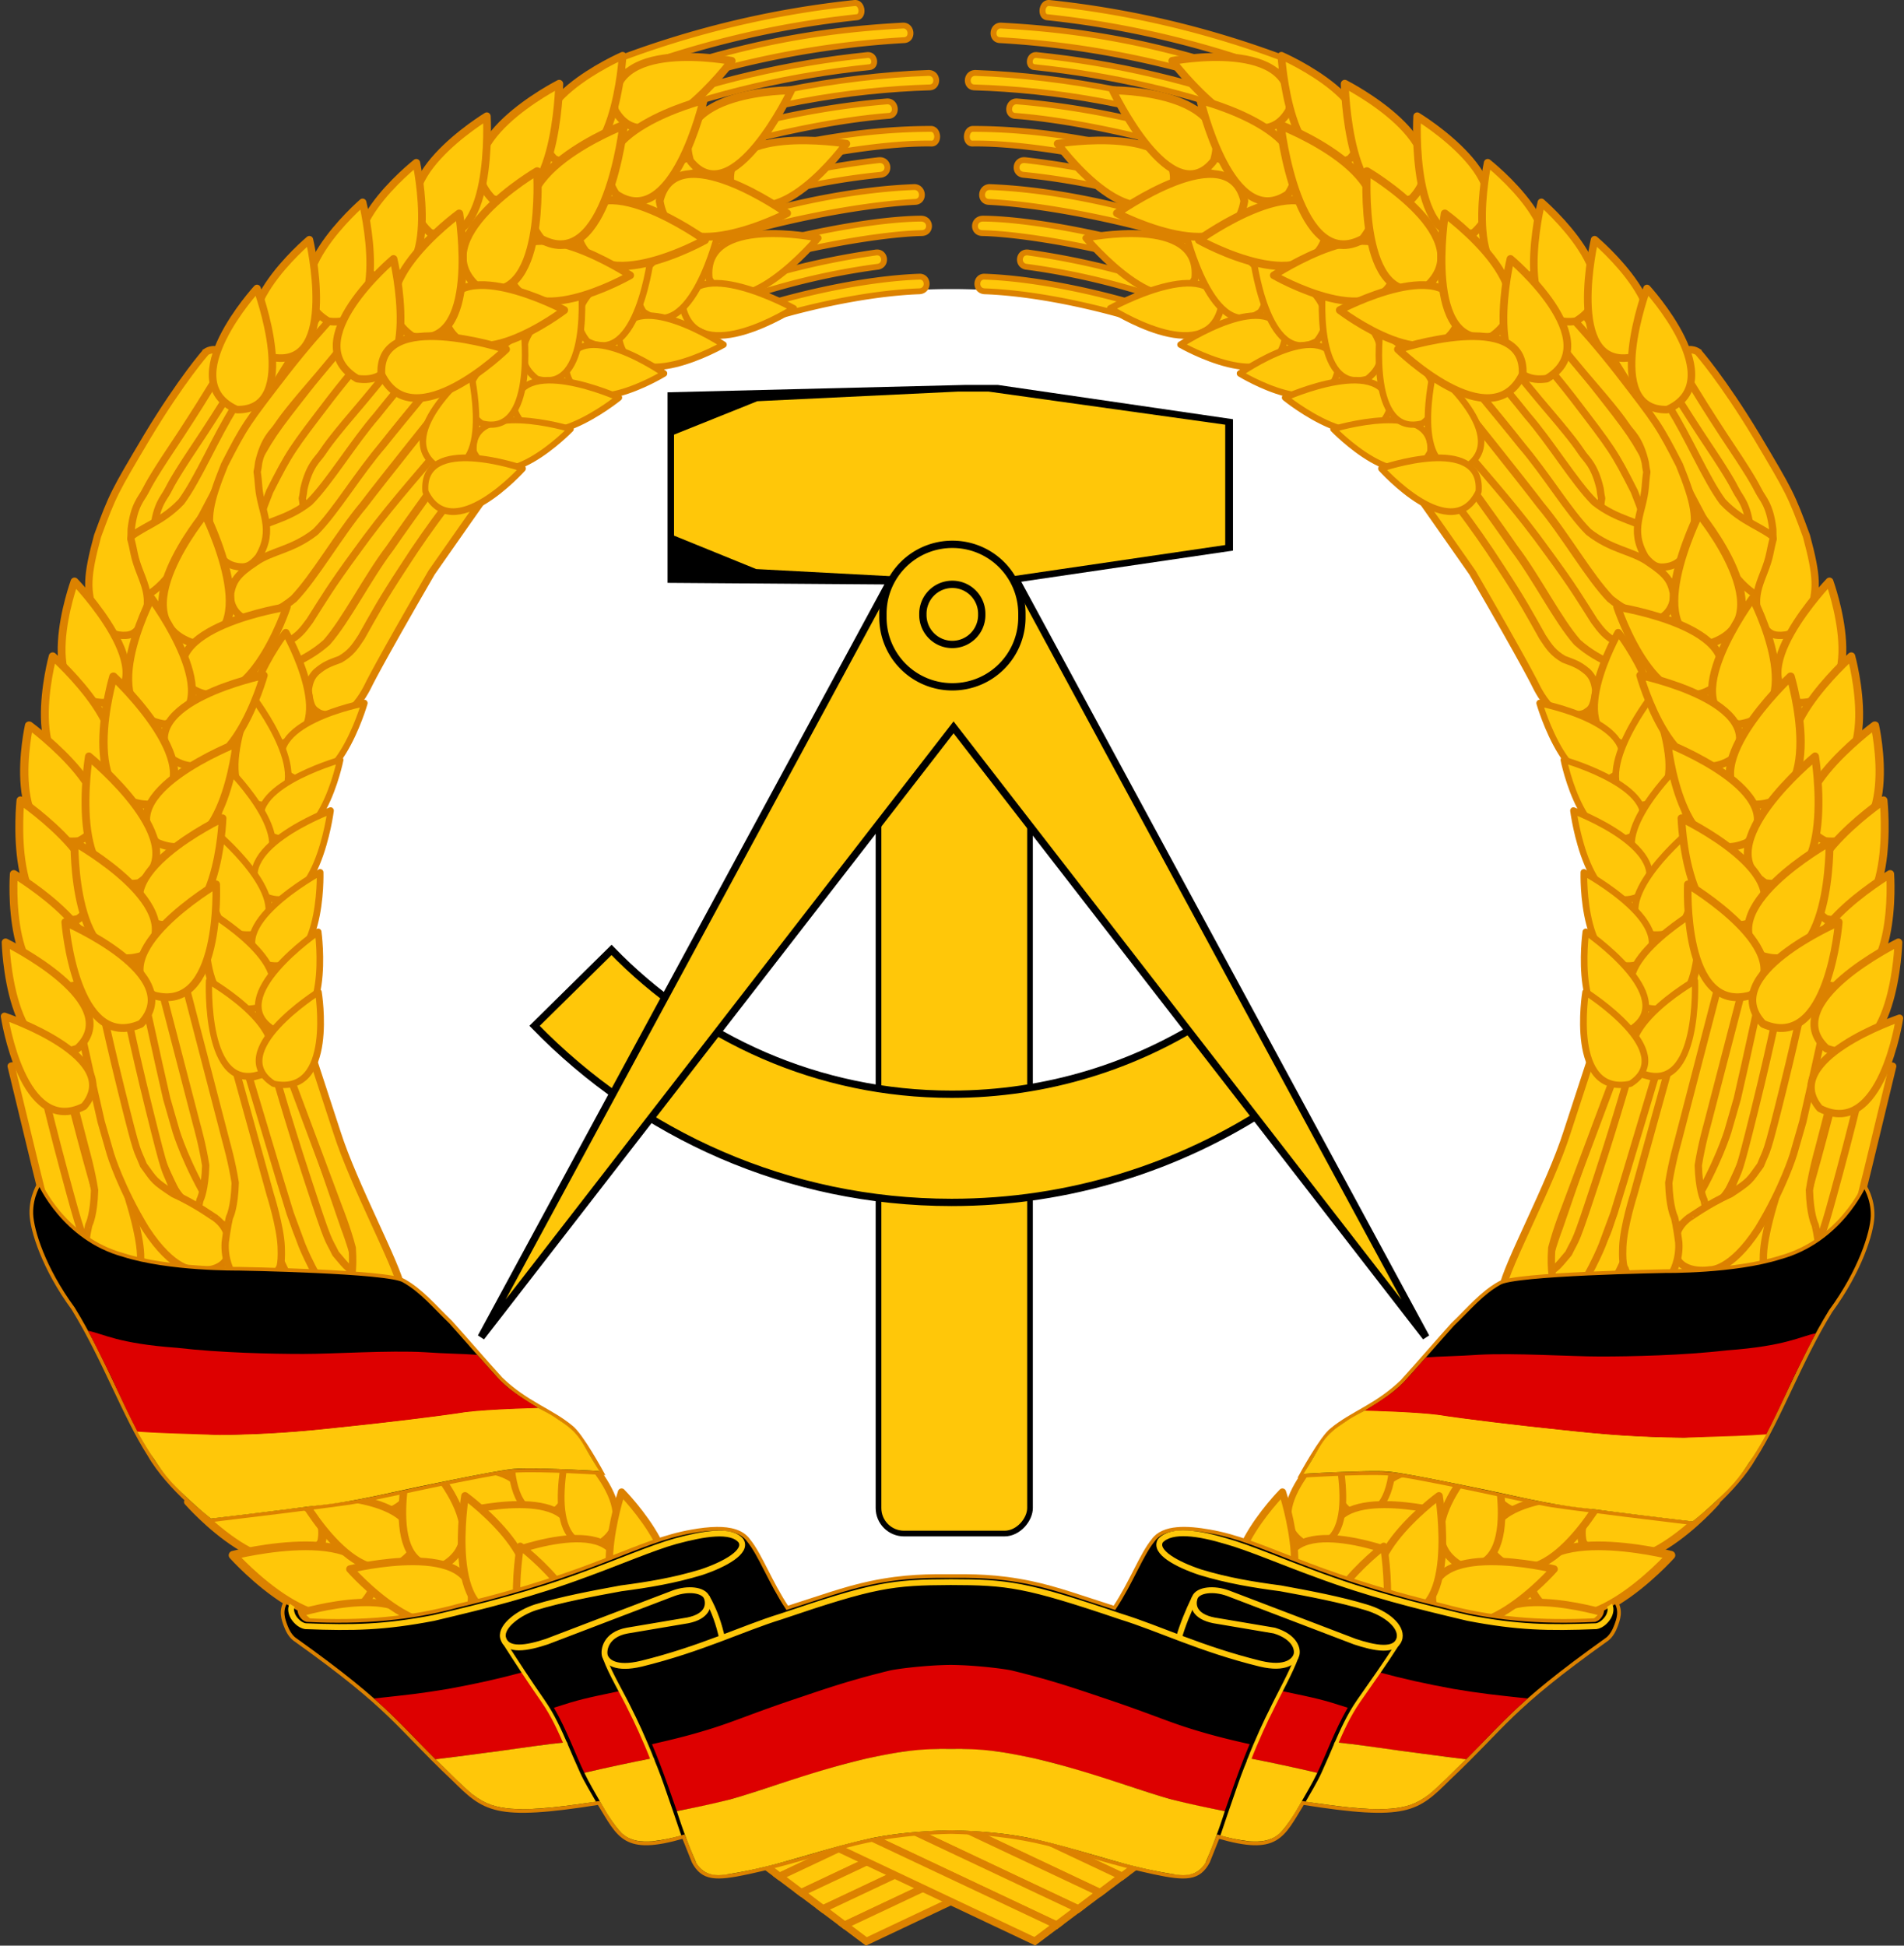 <svg width="293.593" height="300" version="1.0" xmlns:xlink="http://www.w3.org/1999/xlink" xmlns="http://www.w3.org/2000/svg"><rect width="100%" height="100%" fill="#333333" stroke="none"/><path d="M249.074 148.363a102.334 103.472 0 1 1-204.667 0 102.334 103.472 0 1 1 204.667 0z" fill="#d00" style="stroke-width:.189;fill:#fff;fill-opacity:1"/><use transform="matrix(-1 0 0 1 279.776 -9.996)" width="744.094" height="1052.362" xlink:href="#a"/><path d="m148.974 59.35-46.042 1.139v29.383l46.056.338 4.877.016 36.26-5.329V64.641l-36.275-5.29z" style="stroke:none"/><g stroke="#000" stroke-width="13.755" transform="matrix(-.18 0 0 .18 293.475 -3.134)" style="fill:#ffc709"><rect x="748.053" y="595.864" width="129.792" height="735.201" rx="21.871" ry="21.876" stroke-linejoin="round" style="stroke-width:4.854;stroke-miterlimit:4;stroke-dasharray:none"/><path d="M1106.55 831.117c-73.764 76.185-177.022 123.621-291.346 123.621-81.73 0-157.785-24.295-221.487-65.938l-51.918 76.756c78.521 51.688 172.441 81.851 273.404 81.851 140.123 0 266.728-58.034 357.298-151.26z" style="stroke-width:6.252;stroke-miterlimit:4;stroke-dasharray:none"/><path d="m766.345 502.366-357.486 660.472 404.684-522.375 404.715 522.375-357.454-660.472Z" fill-rule="evenodd" style="stroke:#000;stroke-width:6.252;stroke-miterlimit:4;stroke-dasharray:none;stroke-opacity:1"/></g><path d="m147.696 60.38-30.921 1.482-12.841 5.155v15.57l12.673 5.156 31.09 1.65h4.74l36.49-5.354V65.481l-36.49-5.101Z" style="fill:#ffc709;stroke:none;stroke-width:1.128;stroke-miterlimit:5;stroke-dasharray:none;stroke-opacity:1"/><path style="fill:#ffc709;stroke:#000;stroke-width:1.128;stroke-linejoin:round;stroke-miterlimit:5;stroke-dasharray:none" d="M146.86 83.93a10.693 10.693 0 0 0-10.716 10.718v.532a10.693 10.693 0 0 0 10.715 10.718c5.936 0 10.715-4.78 10.715-10.718v-.532A10.693 10.693 0 0 0 146.86 83.93z"/><path d="M142.306 94.734a4.54 4.54 0 1 0 9.078 0 4.54 4.54 0 1 0-9.078 0z" stroke="#000" stroke-linejoin="round" stroke-width="5.932" style="fill:#ffc709;stroke-width:1.128;stroke-miterlimit:4;stroke-dasharray:none"/><path d="m63.678 255.859-40.517-45.321-15.902-56.87 5.664-52.51 25.922-50.334 40.082-30.94 23.962-8.933 6.753 9.805 11.763 3.486-6.753 5.665-.872 14.599-40.953 26.8-24.833 41.4-2.396 46.628 12.417 40.527 47.488 45.321z" fill-rule="evenodd" style="fill:#ffc709;stroke-width:.18"/><use transform="matrix(-1 0 0 1 283.125 -7.484)" width="744.094" height="1052.362" xlink:href="#a"/><use transform="matrix(-1 0 0 1 286.472 -4.985)" width="744.094" height="1052.362" xlink:href="#a"/><use transform="matrix(-1 0 0 1 289.812 -2.476)" width="744.094" height="1052.362" xlink:href="#a"/><use transform="matrix(-1 0 0 1 293.158 .03)" width="744.094" height="1052.362" xlink:href="#a"/><use transform="translate(13.46 -10.015)" width="744.094" height="1052.362" xlink:href="#a"/><use transform="translate(10.073 -7.496)" width="744.094" height="1052.362" xlink:href="#a"/><use transform="translate(6.685 -4.978)" width="744.094" height="1052.362" xlink:href="#a"/><use transform="translate(3.332 -2.484)" width="744.094" height="1052.362" xlink:href="#a"/><path id="a" d="m127.907 284.344 31.66 14.97 3.346-2.51-29.72-14.018z" fill="#ffc709" fill-rule="evenodd" stroke="#dc8200" stroke-width="1.128"/><path d="m63.272 258.073-40.514-45.316-15.9-56.864 5.663-52.506 25.92-50.328L78.519 22.12l23.959-8.932 6.752 9.804 11.762 3.486-6.752 5.664-.871 14.598-40.95 26.797-24.83 41.396-2.396 46.624 12.415 40.523 47.484 45.317z" fill-rule="evenodd" style="fill:#ffc709;stroke-width:.18"/><use transform="rotate(-1.89 464.574 303.124) skewX(-.001)" width="744.094" height="1052.362" xlink:href="#b"/><use transform="rotate(-2.066 241.951 610.542) skewX(-.001)" width="744.094" height="1052.362" xlink:href="#c"/><use transform="translate(-21.687 1.15)" width="744.094" height="1052.362" xlink:href="#c"/><use transform="rotate(-1.146 643.208 614.625) skewX(-.001)" width="744.094" height="1052.362" fill="#ffc709" xlink:href="#b"/><use transform="matrix(.886 0 -0 .988 8.086 -2.007)" width="744.094" height="1052.362" xlink:href="#b"/><use transform="translate(10.117 -3.528)" width="744.094" height="1052.362" xlink:href="#b"/><use transform="translate(-4.55 -2.678)" width="744.094" height="1052.362" xlink:href="#c"/><use transform="rotate(-3.49 131.086 -1.344) skewX(-.002)" width="744.094" height="1052.362" xlink:href="#c"/><use transform="rotate(-1.736 446.08 -628.389) skewX(-.001)" width="744.094" height="1052.362" xlink:href="#b"/><use transform="translate(4.313 3.013)" width="744.094" height="1052.362" xlink:href="#b"/><path id="b" d="M17.037 177.962s1.59 5.231 5.45 11.547c4.281 6.57 7.44 6.287 7.44 6.287s4.801.875 5.478-2.876c.254-3.75-2.285-5.102-2.285-5.187 0 .085-2.77-2.034-6.349-3.637-3.07-2.026-2.873-1.985-4.65-4.44-1.101-2.794-.762-.849-3.468-11.77-2.705-10.92-3.834-17.001-3.918-17.001l-3.876.761 3.51 15.902 1.23 5.419z" fill="#ffc709" fill-rule="evenodd" stroke="#dc8000" stroke-linejoin="round" stroke-width="1.128"/><path id="c" d="m27.533 147.822 7.364 28.324s.882 3.078 1.372 6.219c-.102 3.734-.818 5.2-.818 5.2-.085 0-.47 1.973-.723 4.003-.17 2.792 1.005 4.736 1.005 4.651 0 .085.902 1.494 3.637 1.748 3.158-.084 3.635-2.34 3.635-2.34s.488-.225.357-3.383c-.132-3.157-1.71-8.12-1.71-8.12l-10.597-38.25Z" fill="#ffc709" fill-rule="evenodd" stroke="#dc8200" stroke-linejoin="round" stroke-width="1.128"/><use transform="rotate(-4.254 220.452 -212.438) skewX(-.002)" width="744.094" height="1052.362" xlink:href="#b"/><path d="m42.216 159.399 10.118 27.05s1.18 2.928 1.978 5.974c.267 3.717-.3 5.271-.3 5.271-.084.012-.272 2.024-.324 4.073.107 2.792 1.467 4.554 1.459 4.47.008.084 1.043 1.355 3.788 1.221 3.132-.529 3.384-2.833 3.384-2.833s.463-3.001-.403-5.945c-.695-3.705-7.325-15.854-9.95-24.066l-5.848-17.897z" fill="#ffc709" fill-rule="evenodd" stroke="#dc8200" stroke-linejoin="round" stroke-width="1.128"/><use transform="translate(6.32 1.235)" width="744.094" height="1052.362" xlink:href="#d"/><use transform="translate(3.493 -.118)" width="744.094" height="1052.362" xlink:href="#d"/><use transform="rotate(7.458 98.5 258.03) skewX(.004)" width="744.094" height="1052.362" xlink:href="#d"/><use transform="matrix(.989 -.146 .146 .989 -32.125 3.35)" width="744.094" height="1052.362" xlink:href="#e"/><path id="d" d="M31.766 54.267s-3.803 4.302-9.054 13.03c-5.082 8.56-5.298 8.91-7.666 15.337-1.692 6.258-1.707 8.373-.535 11.868 1.51 2.818 2.99 3.412 4.368 3.468 1.379.056 2.086-.321 3.1-1.879 2.029-4.605-.529-6.917-1.296-10.751-.768-3.834-.45-.887-.451-3.727.422-3.77 1.606-4.758 2.114-5.774.762-1.44 1.298-2.523 5.552-8.873 4.424-6.773 6.539-10.495 6.539-10.495s.466-1.513-.555-2.255c-.98-.711-2.116.05-2.116.05z" fill="#ffc709" fill-rule="evenodd" stroke="#dc8100" stroke-width="1.128"/><use transform="translate(-4.08 -6.036)" width="744.094" height="1052.362" xlink:href="#e"/><use transform="rotate(6.718 86.782 305.275) skewX(.003)" width="744.094" height="1052.362" xlink:href="#d"/><use transform="translate(-.911 -4.59)" width="744.094" height="1052.362" xlink:href="#e"/><use transform="rotate(6.949 115.132 238.307) skewX(.004)" width="744.094" height="1052.362" xlink:href="#d"/><path id="e" d="M70.363 54.86s-8.308 9.956-11.349 13.79c-3.633 4.173-7.292 10.289-10.372 13.363-3.588 2.82-6.764 2.904-9.245 4.68-2.82 1.861-3.438 2.875-3.833 4.736-.31 2.539 1.9 4.737 4.51 4.286 2.526.057 5.862-3.519 5.862-3.519s4.537-6.198 7.666-10.465c6.94-10.193 19.977-24.809 19.977-24.809Z" fill="#ffc709" fill-rule="evenodd" stroke="#dc8200" stroke-width="1.128"/><use transform="matrix(1.106 -.044 .053 1.048 -12.857 8.529)" width="744.094" height="1052.362" xlink:href="#e"/><use transform="rotate(2.963 100.802 -56.712) skewX(.001)" width="744.094" height="1052.362" xlink:href="#f"/><use transform="matrix(1.125 -.125 .143 .992 -16.076 23.77)" width="744.094" height="1052.362" xlink:href="#e"/><path id="f" d="M77.134 73.232s-1.123 1.509-10.58 15.04c-8.526 14.717-9.795 17.471-9.795 17.471s-1.35 2.827-2.817 3.73c-1.467.902-4.045.945-4.849.394-.767-.525-1.184-.59-1.578-3.327.197-1.634.636-2.305 1.278-2.948 1.317-1.11 2.009-1.32 3.664-1.941 1.618-.949 2.215-1.813 3.267-3.413 2.058-3.646 2.968-5.424 6.465-10.764 4.525-7.05 8.145-11.392 12.326-16.952z" fill="#ffc709" fill-rule="evenodd" stroke="#dc8200" stroke-width="1.128"/><g fill="#ffc709" stroke="#dc8200" stroke-linecap="round" stroke-linejoin="round"><path d="M131.782.467a145.887 145.887 0 0 0-37.255 8.96l1.003 2.013a145.048 145.048 0 0 1 36.613-8.785c1.09-.124.848-2.306-.361-2.188z" stroke-width=".927"/><g stroke-width="5.002"><path d="M139.296 3.94c-11.935.62-21.554 2.441-31.494 5.346a138.113 138.113 0 0 0-11.426 3.834l1.02 2.041a141.138 141.138 0 0 1 42.097-8.976c1.326-.143 1.14-2.223-.197-2.244z" stroke-width=".902"/><path d="M133.772 8.485c-12.136 1.234-24.124 4.027-35.536 8.345l.857 1.714c11.24-4.23 23.044-6.96 34.989-8.187 1.106-.08.882-1.974-.31-1.872z" stroke-width=".902"/><path d="m99.77 19.897 1.014 2.025c16.047-5.843 30.349-8.082 42.644-8.447 1.275-.078 1.279-2.154-.17-2.233-13.965.485-30.032 3.603-43.489 8.655z" stroke-width=".902"/><path d="M136.748 15.64c-10.69.885-22.72 3.4-35.118 7.973l1.037 2.07c10.663-3.95 24.95-7.118 34.47-7.821 1.323-.196 1.011-2.328-.389-2.222zM103.681 27.7l1.01 2.02c10.854-3.986 28.676-7.759 39.024-7.584 1.118-.088 1.025-2.173-.096-2.261-12.977-.007-26.544 2.966-39.938 7.826zM135.564 24.69a130.113 130.113 0 0 0-29.859 7.054l1.01 2.013c9.068-3.278 19.08-5.805 29.109-6.806 1.486-.209 1.279-2.355-.26-2.261zM107.718 35.764l1.014 2.018c8.883-3.187 22.918-6.158 32.47-6.653 1.387-.158 1.202-2.252-.193-2.29-11.18.426-23.364 3.443-33.292 6.925zM142.019 33.711c-8.281.063-22.79 3.115-32.103 6.434l1.015 2.024c8.902-3.15 23.567-6.05 31.195-6.23 1.537-.017 1.501-2.211-.108-2.228zM134.955 38.95a119.73 119.73 0 0 0-22.846 5.576l1.009 2.013c7.074-2.564 14.956-4.457 22.305-5.419 1.417-.3 1.08-2.476-.468-2.17zM141.731 42.66c-8.554.306-19.723 2.822-27.74 5.627l1.015 2.024c7.473-2.58 18.143-5.084 26.759-5.396 1.562-.086 1.43-2.35-.034-2.255z" stroke-width=".902"/></g></g><use transform="matrix(-.062 .16 -.163 -.06 268.275 88.326)" width="744.094" height="1052.362" xlink:href="#g"/><use transform="matrix(-.111 -.121 -.123 .108 229.894 -46.008)" width="744.094" height="1052.362" xlink:href="#g"/><use transform="matrix(.015 .165 -.164 .015 253.541 22)" width="744.094" height="1052.362" xlink:href="#g"/><use transform="matrix(-.096 -.124 -.124 .098 219.89 -31.696)" width="744.094" height="1052.362" xlink:href="#g"/><use transform="matrix(.034 .158 -.158 .034 237.851 9.032)" width="744.094" height="1052.362" xlink:href="#g"/><use transform="matrix(-.089 -.124 -.118 .099 205.494 -28.117)" width="744.094" height="1052.362" xlink:href="#g"/><use transform="matrix(.066 .141 -.147 .063 217.325 -11.433)" width="744.094" height="1052.362" xlink:href="#g"/><use transform="matrix(-.115 -.108 -.108 .118 189.902 -41.003)" width="744.094" height="1052.362" xlink:href="#g"/><use transform="matrix(-.121 -.087 -.087 .122 164.208 -39.714)" width="744.094" height="1052.362" xlink:href="#g"/><use transform="matrix(.067 .137 -.144 .064 205.896 -5.236)" width="744.094" height="1052.362" xlink:href="#g"/><use transform="matrix(.083 .13 -.134 .081 188.854 -13.91)" width="744.094" height="1052.362" xlink:href="#g"/><use transform="matrix(-.122 -.097 -.087 .132 156.825 -42.316)" width="744.094" height="1052.362" xlink:href="#g"/><use transform="matrix(-.062 .184 -.179 -.064 268.908 64.404)" width="744.094" height="1052.362" xlink:href="#g"/><use transform="matrix(.05 .178 -.181 .049 253.388 -34.753)" width="744.094" height="1052.362" xlink:href="#g"/><use transform="matrix(.059 .191 -.186 .061 247.932 -40.902)" width="744.094" height="1052.362" xlink:href="#g"/><use transform="matrix(.071 .181 -.176 .073 228.012 -46.307)" width="744.094" height="1052.362" xlink:href="#g"/><use transform="matrix(.095 .158 -.161 .092 203.992 -55.615)" width="744.094" height="1052.362" xlink:href="#g"/><use transform="matrix(.1 .157 -.157 .099 192.21 -55.588)" width="744.094" height="1052.362" xlink:href="#g"/><use transform="matrix(.098 .157 -.158 .097 184.881 -48.09)" width="744.094" height="1052.362" xlink:href="#g"/><use transform="matrix(.116 .143 -.143 .116 163.678 -57.064)" width="744.094" height="1052.362" xlink:href="#g"/><use transform="matrix(-.163 -.087 -.086 .165 206.012 -121.158)" width="744.094" height="1052.362" xlink:href="#g"/><use transform="matrix(-.027 .194 -.178 -.03 277.087 39.299)" width="744.094" height="1052.362" xlink:href="#g"/><use transform="matrix(-.113 -.156 -.155 .113 256.739 -64.895)" width="744.094" height="1052.362" xlink:href="#g"/><use transform="matrix(.02 .19 -.193 .02 276.434 -2.696)" width="744.094" height="1052.362" xlink:href="#g"/><use transform="matrix(-.116 -.162 -.155 .121 244.104 -67.72)" width="744.094" height="1052.362" xlink:href="#g"/><use transform="matrix(-.114 -.146 -.145 .115 223.86 -57.102)" width="744.094" height="1052.362" xlink:href="#g"/><use transform="matrix(.044 .207 -.204 .045 273.59 -20.668)" width="744.094" height="1052.362" xlink:href="#g"/><use transform="matrix(.076 .18 -.184 .074 242.724 -38.714)" width="744.094" height="1052.362" xlink:href="#g"/><use transform="matrix(-.126 -.135 -.129 .133 199.819 -67.449)" width="744.094" height="1052.362" xlink:href="#g"/><use transform="matrix(.093 .174 -.176 .092 223.664 -47.83)" width="744.094" height="1052.362" xlink:href="#g"/><use transform="matrix(.1 .159 -.161 .099 200.459 -46.878)" width="744.094" height="1052.362" xlink:href="#g"/><use transform="matrix(-.152 -.114 -.115 .151 178.73 -77.157)" width="744.094" height="1052.362" xlink:href="#g"/><use transform="matrix(.185 -.095 .103 .164 -61.342 89.159)" width="744.094" height="1052.362" xlink:href="#g"/><use transform="matrix(.18 -.116 .117 .178 -66.61 85.283)" width="744.094" height="1052.362" xlink:href="#g"/><use transform="matrix(.147 -.105 .105 .147 -45.856 121.164)" width="744.094" height="1052.362" xlink:href="#g"/><use transform="matrix(-.115 .139 .139 .115 -63.37 113.996)" width="744.094" height="1052.362" xlink:href="#g"/><use transform="matrix(.175 -.067 .066 .177 -11.882 76.686)" width="744.094" height="1052.362" xlink:href="#g"/><use transform="matrix(.157 -.088 .088 .157 -13.811 90.588)" width="744.094" height="1052.362" xlink:href="#g"/><use transform="matrix(-.105 .154 .152 .106 -68.346 129.954)" width="744.094" height="1052.362" xlink:href="#g"/><use transform="matrix(.159 -.101 .102 .158 -35.438 104.775)" width="744.094" height="1052.362" xlink:href="#g"/><use transform="matrix(-.084 .151 .145 .094 -46.439 133.522)" width="744.094" height="1052.362" xlink:href="#g"/><use transform="matrix(.144 -.094 .094 .144 -11.304 108.172)" width="744.094" height="1052.362" xlink:href="#g"/><use transform="matrix(-.092 .135 .137 .089 -31.141 144.118)" width="744.094" height="1052.362" xlink:href="#g"/><use transform="matrix(.136 -.118 .118 .136 -26.16 122.004)" width="744.094" height="1052.362" xlink:href="#g"/><use transform="matrix(-.088 .165 .166 .087 -72.471 154.277)" width="744.094" height="1052.362" xlink:href="#g"/><use transform="matrix(-.086 .158 .158 .086 -56.995 162.946)" width="744.094" height="1052.362" xlink:href="#g"/><use transform="matrix(-.108 .144 .144 .108 -29.102 135.485)" width="744.094" height="1052.362" xlink:href="#g"/><use transform="matrix(.169 .088 -.09 .165 89.192 -54.34)" width="744.094" height="1052.362" xlink:href="#g"/><use transform="matrix(.177 .076 -.077 .173 74.48 -49.72)" width="744.094" height="1052.362" xlink:href="#g"/><use transform="matrix(.192 .065 -.07 .174 64.695 -39.906)" width="744.094" height="1052.362" xlink:href="#g"/><use transform="matrix(.186 .05 -.049 .193 45.092 -44.792)" width="744.094" height="1052.362" xlink:href="#g"/><use transform="matrix(.189 .042 -.042 .185 37.968 -26.462)" width="744.094" height="1052.362" xlink:href="#g"/><use transform="matrix(.145 .141 -.151 .135 162.503 -38.88)" width="744.094" height="1052.362" xlink:href="#g"/><use transform="matrix(-.188 -.032 -.032 .186 72.81 -68.225)" width="744.094" height="1052.362" xlink:href="#g"/><use transform="matrix(.159 .11 -.113 .155 121.093 -43.125)" width="744.094" height="1052.362" xlink:href="#g"/><use transform="matrix(.13 .11 -.128 .125 154.979 -11.745)" width="744.094" height="1052.362" xlink:href="#g"/><use transform="matrix(-.151 -.025 -.023 .162 76.81 -32.524)" width="744.094" height="1052.362" xlink:href="#g"/><use transform="matrix(.134 .085 -.09 .143 116.777 -17.4)" width="744.094" height="1052.362" xlink:href="#g"/><use transform="matrix(-.185 -.023 -.023 .186 61.427 -57.712)" width="744.094" height="1052.362" xlink:href="#g"/><use transform="matrix(.185 .084 -.086 .182 91.64 -54.445)" width="744.094" height="1052.362" xlink:href="#g"/><use transform="matrix(-.157 -.007 -.007 .154 59.162 -16.882)" width="744.094" height="1052.362" xlink:href="#g"/><use transform="matrix(.143 .07 -.081 .137 105.437 -.74)" width="744.094" height="1052.362" xlink:href="#g"/><use transform="matrix(-.191 .009 .009 .19 29.36 -50.808)" width="744.094" height="1052.362" xlink:href="#g"/><use transform="matrix(.182 .065 -.061 .196 66.11 -54.213)" width="744.094" height="1052.362" xlink:href="#g"/><use transform="matrix(-.157 .002 .002 .167 49.845 -20.4)" width="744.094" height="1052.362" xlink:href="#g"/><use transform="matrix(.148 .059 -.066 .145 90.724 2.406)" width="744.094" height="1052.362" xlink:href="#g"/><use transform="matrix(-.187 .022 .022 .188 15.887 -37.59)" width="744.094" height="1052.362" xlink:href="#g"/><use transform="matrix(.19 .033 -.032 .198 38.61 -42.644)" width="744.094" height="1052.362" xlink:href="#g"/><use transform="matrix(.189 .024 -.023 .191 20.156 -21.06)" width="744.094" height="1052.362" xlink:href="#g"/><use transform="matrix(-.161 .029 .029 .157 24.733 -2.289)" width="744.094" height="1052.362" xlink:href="#g"/><use transform="matrix(.17 .035 -.045 .163 70.375 -1.672)" width="744.094" height="1052.362" xlink:href="#g"/><use transform="matrix(-.183 .038 .036 .188 2.7 -27.445)" width="744.094" height="1052.362" xlink:href="#g"/><use transform="matrix(.186 .013 -.013 .192 20.66 -25.022)" width="744.094" height="1052.362" xlink:href="#g"/><use transform="matrix(-.156 .044 .046 .155 9.612 8.569)" width="744.094" height="1052.362" xlink:href="#g"/><use transform="matrix(.151 .024 -.03 .165 57.767 7.483)" width="744.094" height="1052.362" xlink:href="#g"/><use transform="matrix(-.157 .038 .049 .15 7.04 22.22)" width="744.094" height="1052.362" xlink:href="#g"/><g fill-rule="evenodd" transform="matrix(.18 0 0 .18 -.003 0)"><path id="g" d="M3.854 870.579s15.465 103.876 68.082 77.12c35.92-41.955-68.082-77.12-68.082-77.12z" fill="#ffc709" fill-rule="evenodd" stroke="#dc8200" stroke-linejoin="round" stroke-width="6.291"/><path d="M203.846 1086.8s-58.763.732-97.956-11.697c-51.455-14.072-71.948-61.632-71.948-61.632s-7.542 10.89-7.072 26.382c.469 14.084 10.53 46.595 35.788 81.012 26.198 42.398 44.03 92.386 65.154 125.218 16.9 29.545 52.567 56.277 52.567 56.277s113.5-13.571 124.48-15.918c14.62-2.23 114.909-25.352 137.414-26.602 22.505-1.25 73.608 2.031 73.608 2.031s-17.99-33.142-26.672-39.55c-17.366-14.387-38.355-20.254-60.077-41.269-11.865-13.034-31.87-36.11-43.122-48.616-14.068-13.444-24.69-26.686-40.009-35.307-12.503-8.152-142.156-10.329-142.156-10.329z" stroke="#dc8200" stroke-width="3.126"/><path d="M460.382 1205.7s-41.72 1.062-61.806 3.635c-22.197 3.516-69.908 9.284-108.212 13.207-34.41 3.802-63.562 6.02-102.398 6.431l-70.535-3.227c2.25 4.185 8.534 15.462 14.773 24.434 7.501 11.494 13.4 19.145 27.13 31.935 11.267 10.67 18.224 16.216 21.451 18.69 8.448-.943 61.812-7.34 83.354-10.322 35.447-3.451 53.434-8.197 94.248-16.846 21.335-4.35 70.785-14.759 83.65-15.465 14.51-1.178 66.104 1.544 71.501 2.015a2262.017 2262.017 0 0 1-13.096-21.803c-7.998-13.522-14.191-17.002-25.443-24.532-4.455-2.903-14.252-8.003-14.618-8.152z" fill="#ffc709"/><path d="M75.475 1139.95c3.286 6.103 11.954 23.589 19.69 39.227 9.906 21.427 15.365 33.105 22.6 47.165 15.723 1.174 31.065 1.622 70.216 2.873 38.836-.41 67.965-2.636 102.376-6.425 38.303-3.91 86.036-9.642 108.234-13.146 20.085-2.565 62.437-3.58 62.437-3.58s-18.813-11.374-27.565-18.877c-10.864-10.086-15.853-17.284-24.712-26.615-11.5-.939-27.506-1.016-45.01-2.266-30.646-1.72-77.752 1.485-104.008 1.485s-70.643-.897-108.074-5.253c-50.808-3.652-63.042-12.006-76.184-14.588z" fill="#d00"/></g><path d="m230.32 258.073 40.513-45.316 15.9-56.864-5.662-52.506-25.92-50.328-40.078-30.938-23.96-8.932-6.752 9.804-11.761 3.486 6.752 5.664.871 14.598 40.949 26.797 24.83 41.396 2.397 46.624-12.416 40.523-47.483 45.317z" fill="#ffc709" fill-rule="evenodd" style="stroke-width:.18"/><use transform="matrix(-.999 -.033 -.033 .999 303.34 15.49)" width="744.094" height="1052.362" xlink:href="#b"/><use transform="matrix(-.999 -.036 -.036 .999 315.455 9.123)" width="744.094" height="1052.362" xlink:href="#c"/><use transform="matrix(-1 0 0 1 315.279 1.15)" width="744.094" height="1052.362" xlink:href="#c"/><use transform="matrix(-1 -.02 -.02 1 305.742 12.973)" width="744.094" height="1052.362" fill="#ffc709" xlink:href="#b"/><use transform="matrix(-.886 0 0 .988 285.506 -2.007)" width="744.094" height="1052.362" xlink:href="#b"/><use transform="matrix(-1 0 0 1 283.475 -3.528)" width="744.094" height="1052.362" xlink:href="#b"/><use transform="matrix(-1 0 0 1 298.142 -2.678)" width="744.094" height="1052.362" xlink:href="#c"/><use transform="matrix(-.998 -.061 -.061 .998 293.268 7.98)" width="744.094" height="1052.362" xlink:href="#c"/><use transform="matrix(-1 -.03 -.03 1 274.362 13.217)" width="744.094" height="1052.362" xlink:href="#b"/><use transform="matrix(-1 0 0 1 289.28 3.013)" width="744.094" height="1052.362" xlink:href="#b"/><path d="M276.555 177.962s-1.59 5.231-5.45 11.547c-4.281 6.57-7.44 6.287-7.44 6.287s-4.8.875-5.478-2.876c-.254-3.75 2.285-5.102 2.285-5.187 0 .085 2.77-2.034 6.349-3.637 3.07-2.026 2.873-1.985 4.65-4.44 1.101-2.794.762-.849 3.468-11.77 2.705-10.92 3.834-17.001 3.918-17.001l3.877.761-3.511 15.902-1.23 5.419z" fill="#ffc709" fill-rule="evenodd" stroke="#dc8000" stroke-linejoin="round" stroke-width="1.128"/><path d="m266.059 147.822-7.364 28.324s-.882 3.078-1.372 6.219c.102 3.734.818 5.2.818 5.2.084 0 .469 1.973.723 4.003.17 2.792-1.006 4.736-1.006 4.651 0 .085-.9 1.494-3.636 1.748-3.158-.084-3.635-2.34-3.635-2.34s-.488-.225-.357-3.383c.131-3.157 1.71-8.12 1.71-8.12l10.597-38.25z" fill="#ffc709" fill-rule="evenodd" stroke="#dc8200" stroke-linejoin="round" stroke-width="1.128"/><use transform="matrix(-.997 -.074 -.074 .997 277.223 15.771)" width="744.094" height="1052.362" xlink:href="#b"/><path d="m251.377 159.399-10.118 27.05s-1.18 2.928-1.978 5.974c-.267 3.717.3 5.271.3 5.271.084.012.272 2.024.324 4.073-.107 2.792-1.467 4.554-1.459 4.47-.008.084-1.044 1.355-3.788 1.221-3.132-.529-3.384-2.833-3.384-2.833s-.463-3.001.402-5.945c.696-3.705 7.326-15.854 9.95-24.066l5.849-17.897z" fill="#ffc709" fill-rule="evenodd" stroke="#dc8200" stroke-linejoin="round" stroke-width="1.128"/><use transform="matrix(-1 0 0 1 287.273 1.235)" width="744.094" height="1052.362" xlink:href="#d"/><use transform="matrix(-1 0 0 1 290.1 -.118)" width="744.094" height="1052.362" xlink:href="#d"/><use transform="matrix(-.992 .13 .13 .992 259.257 -10.606)" width="744.094" height="1052.362" xlink:href="#d"/><use transform="matrix(-.989 -.146 -.146 .989 325.717 3.35)" width="744.094" height="1052.362" xlink:href="#e"/><path d="M261.826 54.267s3.802 4.302 9.053 13.03c5.082 8.56 5.298 8.91 7.667 15.337 1.691 6.258 1.707 8.373.535 11.868-1.511 2.818-2.99 3.412-4.368 3.468-1.379.056-2.087-.321-3.1-1.879-2.03-4.605.528-6.917 1.296-10.751.767-3.834.45-.887.45-3.727-.421-3.77-1.605-4.758-2.113-5.774-.762-1.44-1.298-2.523-5.553-8.873-4.423-6.773-6.538-10.495-6.538-10.495s-.467-1.513.555-2.255c.98-.711 2.116.05 2.116.05z" fill="#ffc709" fill-rule="evenodd" stroke="#dc8100" stroke-width="1.128"/><use transform="matrix(-1 0 0 1 297.674 -6.036)" width="744.094" height="1052.362" xlink:href="#e"/><use transform="matrix(-.993 .117 .117 .993 257.275 -8.058)" width="744.094" height="1052.362" xlink:href="#d"/><use transform="matrix(-1 0 0 1 294.503 -4.59)" width="744.094" height="1052.362" xlink:href="#e"/><use transform="matrix(-.993 .121 .121 .993 263.91 -12.182)" width="744.094" height="1052.362" xlink:href="#d"/><path d="M223.229 54.86s8.308 9.956 11.349 13.79c3.633 4.173 7.292 10.289 10.372 13.363 3.587 2.82 6.764 2.904 9.244 4.68 2.82 1.861 3.439 2.875 3.834 4.736.31 2.539-1.9 4.737-4.51 4.286-2.526.057-5.862-3.519-5.862-3.519s-4.537-6.198-7.667-10.465c-6.938-10.193-19.976-24.809-19.976-24.809Z" fill="#ffc709" fill-rule="evenodd" stroke="#dc8200" stroke-width="1.128"/><use transform="matrix(-1.106 -.044 -.053 1.048 306.45 8.529)" width="744.094" height="1052.362" xlink:href="#e"/><use transform="matrix(-.999 .052 .052 .999 296.39 -5.287)" width="744.094" height="1052.362" xlink:href="#f"/><use transform="matrix(-1.125 -.125 -.143 .992 309.668 23.77)" width="744.094" height="1052.362" xlink:href="#e"/><g fill="#ffc709" stroke="#dc8200"><path d="M216.457 73.232s1.124 1.509 10.58 15.04c8.526 14.717 9.795 17.471 9.795 17.471s1.35 2.827 2.817 3.73c1.467.902 4.045.945 4.85.394.766-.525 1.183-.59 1.578-3.327-.198-1.634-.636-2.305-1.279-2.948-1.316-1.11-2.008-1.32-3.663-1.941-1.619-.949-2.216-1.813-3.268-3.413-2.057-3.646-2.968-5.424-6.464-10.764-4.526-7.05-8.146-11.392-12.327-16.952z" fill-rule="evenodd" stroke-width="1.127"/><g stroke-linecap="round" stroke-linejoin="round"><path d="M161.81.467a145.887 145.887 0 0 1 37.255 8.96l-1.003 2.013a145.048 145.048 0 0 0-36.612-8.785c-1.09-.124-.849-2.306.36-2.188z" stroke-width=".927"/><g stroke-width="5.002"><path d="M154.296 3.94c11.935.62 21.555 2.441 31.494 5.346a138.113 138.113 0 0 1 11.426 3.834l-1.02 2.041A141.138 141.138 0 0 0 154.1 6.185c-1.326-.143-1.139-2.223.198-2.244z" stroke-width=".902"/><path d="M159.82 8.485c12.136 1.234 24.124 4.027 35.536 8.345l-.857 1.714c-11.239-4.23-23.043-6.96-34.988-8.187-1.107-.08-.883-1.974.31-1.872z" stroke-width=".902"/><path d="m193.822 19.897-1.014 2.025c-16.048-5.843-30.349-8.082-42.644-8.447-1.275-.078-1.279-2.154.17-2.233 13.965.485 30.032 3.603 43.488 8.655z" stroke-width=".902"/><path d="M156.844 15.64c10.69.885 22.72 3.4 35.119 7.973l-1.038 2.07c-10.663-3.95-24.949-7.118-34.47-7.821-1.322-.196-1.011-2.328.39-2.222zM189.91 27.7l-1.008 2.02c-10.855-3.986-28.677-7.759-39.025-7.584-1.118-.088-1.025-2.173.096-2.261 12.977-.007 26.544 2.966 39.938 7.826zM158.028 24.69a130.113 130.113 0 0 1 29.86 7.054l-1.01 2.013c-9.069-3.278-19.081-5.805-29.11-6.806-1.486-.209-1.278-2.355.26-2.261zM185.875 35.764l-1.015 2.018c-8.883-3.187-22.918-6.158-32.469-6.653-1.388-.158-1.203-2.252.192-2.29 11.18.426 23.364 3.443 33.292 6.925zM151.574 33.711c8.28.063 22.79 3.115 32.102 6.434l-1.014 2.024c-8.902-3.15-23.568-6.05-31.195-6.23-1.538-.017-1.502-2.211.107-2.228zM158.637 38.95a119.73 119.73 0 0 1 22.847 5.576l-1.01 2.013c-7.073-2.564-14.956-4.457-22.305-5.419-1.417-.3-1.08-2.476.468-2.17zM151.861 42.66c8.554.306 19.723 2.822 27.74 5.627l-1.015 2.024c-7.473-2.58-18.142-5.084-26.758-5.396-1.562-.086-1.43-2.35.033-2.255z" stroke-width=".902"/></g></g></g><use transform="matrix(.062 .16 .163 -.06 25.317 88.326)" width="744.094" height="1052.362" xlink:href="#g"/><use transform="matrix(.111 -.121 .123 .108 63.698 -46.008)" width="744.094" height="1052.362" xlink:href="#g"/><use transform="matrix(-.015 .165 .164 .015 40.052 22)" width="744.094" height="1052.362" xlink:href="#g"/><use transform="matrix(.096 -.124 .124 .098 73.701 -31.696)" width="744.094" height="1052.362" xlink:href="#g"/><use transform="matrix(-.034 .158 .158 .034 55.742 9.032)" width="744.094" height="1052.362" xlink:href="#g"/><use transform="matrix(.089 -.124 .118 .099 88.098 -28.117)" width="744.094" height="1052.362" xlink:href="#g"/><use transform="matrix(-.066 .141 .147 .063 76.268 -11.433)" width="744.094" height="1052.362" xlink:href="#g"/><use transform="matrix(.115 -.108 .108 .118 103.69 -41.003)" width="744.094" height="1052.362" xlink:href="#g"/><use transform="matrix(.121 -.087 .087 .122 129.384 -39.714)" width="744.094" height="1052.362" xlink:href="#g"/><use transform="matrix(-.067 .137 .144 .064 87.696 -5.236)" width="744.094" height="1052.362" xlink:href="#g"/><use transform="matrix(-.083 .13 .134 .081 104.738 -13.91)" width="744.094" height="1052.362" xlink:href="#g"/><use transform="matrix(.122 -.097 .087 .132 136.768 -42.316)" width="744.094" height="1052.362" xlink:href="#g"/><use transform="matrix(.062 .184 .179 -.064 24.685 64.404)" width="744.094" height="1052.362" xlink:href="#g"/><use transform="matrix(-.05 .178 .181 .049 40.205 -34.753)" width="744.094" height="1052.362" xlink:href="#g"/><use transform="matrix(-.059 .191 .186 .061 45.66 -40.902)" width="744.094" height="1052.362" xlink:href="#g"/><use transform="matrix(-.071 .181 .176 .073 65.58 -46.307)" width="744.094" height="1052.362" xlink:href="#g"/><use transform="matrix(-.095 .158 .161 .092 89.6 -55.615)" width="744.094" height="1052.362" xlink:href="#g"/><use transform="matrix(-.1 .157 .157 .099 101.382 -55.588)" width="744.094" height="1052.362" xlink:href="#g"/><use transform="matrix(-.098 .157 .158 .097 108.711 -48.09)" width="744.094" height="1052.362" xlink:href="#g"/><use transform="matrix(-.116 .143 .143 .116 129.914 -57.064)" width="744.094" height="1052.362" xlink:href="#g"/><use transform="matrix(.163 -.087 .086 .165 87.58 -121.158)" width="744.094" height="1052.362" xlink:href="#g"/><use transform="matrix(.027 .194 .178 -.03 16.506 39.299)" width="744.094" height="1052.362" xlink:href="#g"/><use transform="matrix(.113 -.156 .155 .113 36.853 -64.895)" width="744.094" height="1052.362" xlink:href="#g"/><use transform="matrix(-.02 .19 .193 .02 17.159 -2.696)" width="744.094" height="1052.362" xlink:href="#g"/><use transform="matrix(.116 -.162 .155 .121 49.489 -67.72)" width="744.094" height="1052.362" xlink:href="#g"/><use transform="matrix(.114 -.146 .145 .115 69.731 -57.102)" width="744.094" height="1052.362" xlink:href="#g"/><use transform="matrix(-.044 .207 .204 .045 20.002 -20.668)" width="744.094" height="1052.362" xlink:href="#g"/><use transform="matrix(-.076 .18 .184 .074 50.87 -38.714)" width="744.094" height="1052.362" xlink:href="#g"/><use transform="matrix(.126 -.135 .129 .133 93.774 -67.449)" width="744.094" height="1052.362" xlink:href="#g"/><use transform="matrix(-.093 .174 .176 .092 69.929 -47.83)" width="744.094" height="1052.362" xlink:href="#g"/><use transform="matrix(-.1 .159 .161 .099 93.133 -46.878)" width="744.094" height="1052.362" xlink:href="#g"/><use transform="matrix(.152 -.114 .115 .151 114.862 -77.157)" width="744.094" height="1052.362" xlink:href="#g"/><use transform="matrix(-.185 -.095 -.103 .164 354.935 89.159)" width="744.094" height="1052.362" xlink:href="#g"/><use transform="matrix(-.18 -.116 -.117 .178 360.203 85.283)" width="744.094" height="1052.362" xlink:href="#g"/><use transform="matrix(-.147 -.105 -.105 .147 339.447 121.164)" width="744.094" height="1052.362" xlink:href="#g"/><use transform="matrix(.115 .139 -.139 .115 356.962 113.996)" width="744.094" height="1052.362" xlink:href="#g"/><use transform="matrix(-.175 -.067 -.066 .177 305.474 76.686)" width="744.094" height="1052.362" xlink:href="#g"/><use transform="matrix(-.157 -.088 -.088 .157 307.404 90.588)" width="744.094" height="1052.362" xlink:href="#g"/><use transform="matrix(.105 .154 -.152 .106 361.938 129.954)" width="744.094" height="1052.362" xlink:href="#g"/><use transform="matrix(-.159 -.101 -.102 .158 329.03 104.775)" width="744.094" height="1052.362" xlink:href="#g"/><use transform="matrix(.084 .151 -.145 .094 340.032 133.522)" width="744.094" height="1052.362" xlink:href="#g"/><use transform="matrix(-.144 -.094 -.094 .144 304.895 108.172)" width="744.094" height="1052.362" xlink:href="#g"/><use transform="matrix(.092 .135 -.137 .089 324.733 144.118)" width="744.094" height="1052.362" xlink:href="#g"/><use transform="matrix(-.136 -.118 -.118 .136 319.752 122.004)" width="744.094" height="1052.362" xlink:href="#g"/><use transform="matrix(.088 .165 -.166 .087 366.064 154.277)" width="744.094" height="1052.362" xlink:href="#g"/><use transform="matrix(.086 .158 -.158 .086 350.587 162.946)" width="744.094" height="1052.362" xlink:href="#g"/><use transform="matrix(.108 .144 -.144 .108 322.695 135.485)" width="744.094" height="1052.362" xlink:href="#g"/><use transform="matrix(-.169 .088 .09 .165 204.401 -54.34)" width="744.094" height="1052.362" xlink:href="#g"/><use transform="matrix(-.177 .076 .077 .173 219.112 -49.72)" width="744.094" height="1052.362" xlink:href="#g"/><use transform="matrix(-.192 .065 .07 .174 228.897 -39.906)" width="744.094" height="1052.362" xlink:href="#g"/><use transform="matrix(-.186 .05 .049 .193 248.5 -44.792)" width="744.094" height="1052.362" xlink:href="#g"/><use transform="matrix(-.189 .042 .042 .185 255.624 -26.462)" width="744.094" height="1052.362" xlink:href="#g"/><use transform="matrix(-.145 .141 .151 .135 131.09 -38.88)" width="744.094" height="1052.362" xlink:href="#g"/><use transform="matrix(.188 -.032 .032 .186 220.782 -68.225)" width="744.094" height="1052.362" xlink:href="#g"/><use transform="matrix(-.159 .11 .113 .155 172.5 -43.125)" width="744.094" height="1052.362" xlink:href="#g"/><use transform="matrix(-.13 .11 .128 .125 138.613 -11.745)" width="744.094" height="1052.362" xlink:href="#g"/><use transform="matrix(.151 -.025 .023 .162 216.782 -32.524)" width="744.094" height="1052.362" xlink:href="#g"/><use transform="matrix(-.134 .085 .09 .143 176.815 -17.4)" width="744.094" height="1052.362" xlink:href="#g"/><use transform="matrix(.185 -.023 .023 .186 232.165 -57.712)" width="744.094" height="1052.362" xlink:href="#g"/><use transform="matrix(-.185 .084 .086 .182 201.952 -54.445)" width="744.094" height="1052.362" xlink:href="#g"/><use transform="matrix(.157 -.007 .007 .154 234.43 -16.882)" width="744.094" height="1052.362" xlink:href="#g"/><use transform="matrix(-.143 .07 .081 .137 188.156 -.74)" width="744.094" height="1052.362" xlink:href="#g"/><use transform="matrix(.191 .009 -.009 .19 264.232 -50.808)" width="744.094" height="1052.362" xlink:href="#g"/><use transform="matrix(-.182 .065 .061 .196 227.482 -54.213)" width="744.094" height="1052.362" xlink:href="#g"/><use transform="matrix(.157 .002 -.002 .167 243.748 -20.4)" width="744.094" height="1052.362" xlink:href="#g"/><use transform="matrix(-.148 .059 .066 .145 202.868 2.406)" width="744.094" height="1052.362" xlink:href="#g"/><use transform="matrix(.187 .022 -.022 .188 277.705 -37.59)" width="744.094" height="1052.362" xlink:href="#g"/><use transform="matrix(-.19 .033 .032 .198 254.982 -42.644)" width="744.094" height="1052.362" xlink:href="#g"/><use transform="matrix(-.189 .024 .023 .191 273.436 -21.06)" width="744.094" height="1052.362" xlink:href="#g"/><use transform="matrix(.161 .029 -.029 .157 268.86 -2.289)" width="744.094" height="1052.362" xlink:href="#g"/><use transform="matrix(-.17 .035 .045 .163 223.218 -1.672)" width="744.094" height="1052.362" xlink:href="#g"/><use transform="matrix(.183 .038 -.036 .188 290.894 -27.445)" width="744.094" height="1052.362" xlink:href="#g"/><use transform="matrix(-.186 .013 .013 .192 272.931 -25.022)" width="744.094" height="1052.362" xlink:href="#g"/><use transform="matrix(.156 .044 -.046 .155 283.98 8.569)" width="744.094" height="1052.362" xlink:href="#g"/><use transform="matrix(-.151 .024 .03 .165 235.826 7.483)" width="744.094" height="1052.362" xlink:href="#g"/><use transform="matrix(.157 .038 -.049 .15 286.553 22.22)" width="744.094" height="1052.362" xlink:href="#g"/><g fill-rule="evenodd"><path d="M292.9 157.002s-2.788 18.733-12.277 13.908c-6.478-7.566 12.278-13.908 12.278-13.908z" fill="#ffc709" stroke="#dc8200" stroke-linejoin="round" stroke-width="1.135"/><path d="M256.832 195.996s10.598.132 17.666-2.11c9.28-2.538 12.975-11.115 12.975-11.115s1.36 1.964 1.276 4.758c-.085 2.54-1.9 8.403-6.455 14.61-4.724 7.646-7.94 16.661-11.75 22.582-3.047 5.328-9.48 10.15-9.48 10.15s-20.468-2.448-22.449-2.871c-2.636-.403-20.723-4.572-24.781-4.798-4.059-.225-13.275.367-13.275.367s3.244-5.977 4.81-7.133c3.132-2.595 6.917-3.653 10.835-7.443 2.14-2.35 5.747-6.512 7.776-8.767 2.538-2.425 4.453-4.813 7.216-6.368 2.254-1.47 25.636-1.862 25.636-1.862z" stroke="#dc8200" stroke-width=".564"/><path d="M210.569 217.438s7.524.192 11.146.656c4.003.634 12.608 1.674 19.515 2.382 6.206.685 11.463 1.086 18.467 1.16l12.72-.582c-.405.754-1.538 2.788-2.663 4.406-1.353 2.073-2.417 3.453-4.893 5.76-2.032 1.924-3.287 2.924-3.869 3.37-1.523-.17-11.147-1.324-15.032-1.862-6.393-.622-9.636-1.478-16.997-3.038-3.848-.784-12.765-2.661-15.086-2.789-2.616-.212-11.921.279-12.894.364a408.424 408.424 0 0 0 2.362-3.932c1.442-2.439 2.559-3.066 4.588-4.424.803-.524 2.57-1.444 2.636-1.47z" fill="#ffc709"/><path d="M279.983 205.58c-.593 1.102-2.156 4.255-3.551 7.075-1.786 3.864-2.771 5.97-4.076 8.506-2.835.212-5.602.293-12.663.518-7.003-.074-12.257-.475-18.462-1.158-6.908-.705-15.516-1.74-19.52-2.371-3.622-.463-11.26-.646-11.26-.646s3.393-2.051 4.971-3.404c1.96-1.82 2.86-3.117 4.457-4.8 2.074-.17 4.96-.183 8.117-.409 5.527-.31 14.022.268 18.757.268 4.735 0 12.74-.162 19.49-.947 9.164-.659 11.37-2.165 13.74-2.631z" fill="#d00"/></g><path d="M110.536 235.713c-1.236.01-2.553.181-3.827.406-8.494 1.472-14.893 6.451-36.054 11.457-7.29 1.997-14.741 2.65-23.349 2.221-.636-.178-1.145-.892-1.155-1.64l-2.075-1.185c-.907 1.403-.354 2.838-.028 3.71.268.72.697 1.532 1.33 2.036 15.3 10.896 15.693 13.24 24.493 21.544 4.852 4.784 6.315 6.297 22.469 3.733 3.187 5.17 3.876 7.867 13.066 5.193l1.545 3.873c1.43 2.67 3.388 2.711 8.36 1.653 12.875-2.771 16.6-5.911 31.302-6.237 14.707.325 18.43 3.466 31.307 6.237 4.972 1.058 6.93 1.017 8.36-1.653l1.545-3.873c9.19 2.674 9.88-.024 13.066-5.193 16.154 2.564 17.617 1.051 22.469-3.733 8.8-8.305 9.194-10.648 24.493-21.544.633-.504 1.056-1.317 1.324-2.035.326-.873.885-2.308-.022-3.71l-2.075 1.184c-.01.748-.519 1.462-1.155 1.64-8.608.43-16.06-.224-23.348-2.221-21.162-5.006-27.561-9.985-36.055-11.457-3.397-.598-7.125-.824-8.709 1.381-1.83 2.232-3.35 6.468-5.97 10.414-4.91-1.56-8.81-2.999-12.829-3.845-5.367-1.131-9.237-1.062-12.401-1.062-3.112 0-7.031-.069-12.396 1.062-4.018.846-7.919 2.285-12.83 3.845-2.62-3.946-4.139-8.182-5.97-10.414-.99-1.378-2.82-1.804-4.88-1.787z" fill-rule="evenodd" stroke="#dc8200" stroke-width=".564"/><path d="M108.97 246.24c1.324 2.358 1.862 4.224 2.374 6.278" fill="none" stroke="#ffc709" stroke-width=".902"/><g fill-rule="evenodd"><path d="M57.672 261.886c5.41-.587 6.985-.736 11.458-1.48 4.197-.765 7.66-1.534 11.432-2.554 1.142 1.7 2.205 3.333 3.388 5.02 1.061 1.691 1.533 2.313 3.18 5.8-3.396.308-6.206.823-9.779 1.28-3.064.4-6.578.88-10.173 1.32-1.378-1.35-2.43-2.457-3.93-4.013-1.832-1.845-3.228-3.283-5.576-5.373zM95.62 260.73c-5.443 1.148-6.117 1.258-10.205 2.582 2.076 3.617 3.24 7.034 4.686 10.038 4.193-.95 6.325-1.391 10.384-2.229l-2.057-4.42z" fill="#d00"/><path d="M67.162 271.262c3.327-.396 6.594-.851 9.98-1.294 3.96-.532 6.625-.978 10.26-1.341.751 1.748 1.138 2.687 2.029 4.652.745 1.64 1.729 3.196 2.47 4.52-2.407.335-4.252.622-6.899.898-2.859.24-3.892.332-6.205.184-2.276-.206-3.94-.65-5.965-2.233-1.309-1.056-3.392-3.178-5.67-5.386zM90.103 273.352c3.618-.844 6.865-1.528 10.683-2.292.91 2.193 1.265 3.193 2.04 5.452.808 2.274 1.482 4.334 2.223 6.5-1.813.489-2.489.642-4.516.902-1.64.12-3.171-.053-4.355-1.004-.95-.684-2.3-2.761-3.57-4.986-.96-1.712-1.625-2.753-2.504-4.572z" fill="#ffc709"/><path d="M144.521 256.773c-3.182.17-6.36.573-7.401.823-6.132 1.501-9.79 2.78-13.985 4.19-7.424 2.481-9.764 3.623-13.94 4.9-3.304 1.012-5.65 1.56-8.659 2.25 1.446 3.433 2.527 6.563 3.828 10.3 3.777-.649 6.804-1.323 10.569-2.458a516.642 516.642 0 0 1 12.48-3.952c3.937-1.193 6.73-1.863 11.967-2.752 2.092-.197 3.613-.318 5.198-.372v.005c.755-.025 1.4-.035 2.035-.039.635.004 1.283.014 2.04.04v-.006c1.584.054 3.108.175 5.198.372 5.236.889 8.03 1.56 11.967 2.752a516.615 516.615 0 0 1 12.48 3.952c3.765 1.135 6.792 1.81 10.57 2.458 1.3-3.737 2.38-6.867 3.827-10.3-3.009-.69-5.355-1.238-8.658-2.25-4.177-1.277-6.517-2.419-13.94-4.9-4.195-1.41-7.854-2.689-13.986-4.19-1.04-.25-4.219-.652-7.401-.823-1.949-.08-2.25-.08-4.189 0z" fill="#d00"/><path d="M144.837 269.662v.011c-3.483.059-5.932.342-11.133 1.46-8.612 2.005-16.135 4.954-21.088 6.31-2.914.737-5.431 1.259-8.247 1.816a81.143 81.143 0 0 0 2.988 7.984c1.11 1.815 2.694 2.019 4.42 1.815 2.756-.423 5.022-.91 7.812-1.63 5.54-1.491 10.061-3.034 15.355-4.115 4.233-.77 7.59-.993 11.669-1.111 4.08.118 7.435.34 11.668 1.11 5.294 1.082 9.82 2.625 15.361 4.117 2.79.718 5.056 1.206 7.813 1.63 1.725.203 3.309 0 4.42-1.816a81.136 81.136 0 0 0 2.987-7.984c-2.815-.557-5.339-1.079-8.253-1.816-4.953-1.356-12.47-4.305-21.082-6.31-5.198-1.118-7.652-1.4-11.133-1.46v-.01c-.683-.005-1.188.004-1.781.005-.593 0-1.094-.01-1.776-.006z" fill="#ffc709"/></g><path d="M184.214 246.38c-1.044 2.172-1.863 4.178-2.422 6.139" fill="none" stroke="#ffc709" stroke-width=".902"/><g fill-rule="evenodd"><path d="M235.56 261.886c-5.41-.587-6.986-.736-11.46-1.48-4.196-.765-7.66-1.534-11.431-2.554-1.143 1.7-2.205 3.333-3.389 5.02-1.06 1.691-1.533 2.313-3.178 5.8 3.395.308 6.205.823 9.777 1.28 3.065.4 6.578.88 10.173 1.32 1.379-1.35 2.43-2.457 3.93-4.013 1.832-1.845 3.229-3.283 5.577-5.373zM197.61 260.73c5.443 1.148 6.117 1.258 10.205 2.582-2.076 3.617-3.24 7.034-4.686 10.038-4.193-.95-6.325-1.391-10.384-2.229l2.057-4.42z" fill="#d00"/><path d="M226.068 271.262c-3.327-.396-6.594-.851-9.98-1.294-3.96-.532-6.625-.978-10.26-1.341-.752 1.748-1.138 2.687-2.029 4.652-.745 1.64-1.729 3.196-2.47 4.52 2.407.335 4.251.622 6.898.898 2.86.24 3.893.332 6.206.184 2.275-.206 3.94-.65 5.964-2.233 1.31-1.056 3.392-3.178 5.67-5.386zM203.126 273.352c-3.617-.844-6.864-1.528-10.682-2.292-.91 2.193-1.265 3.193-2.04 5.452-.808 2.274-1.482 4.334-2.224 6.5 1.814.489 2.49.642 4.517.902 1.639.12 3.17-.053 4.355-1.004.949-.684 2.3-2.761 3.57-4.986.96-1.712 1.625-2.753 2.504-4.572z" fill="#ffc709"/></g><g fill="none" stroke="#ffc709"><g stroke-width="3.126"><path d="M93.265 255.709c.866 2.408 2.75 5.48 3.979 8.07.522 1 2.214 4.54 3.442 7.777M77.69 253.164c2.019 3.155 3.907 6.05 6.066 9.145 1.556 2.266 2.529 4.474 3.527 6.753M215.492 253.49c-2.017 3.155-3.859 5.723-6.018 8.817-1.556 2.267-2.529 4.475-3.527 6.754M199.952 255.48c-.865 2.408-2.75 5.714-3.978 8.304-.523 1-2.214 4.54-3.442 7.777" stroke-width=".564"/></g><path d="M45.056 247.523c-.332.505-.112 1.278.144 1.743.218.396.94 1.34 1.915 1.476 7.376.29 12.121.196 19.742-1.267 8.051-1.902 15.3-3.699 23.442-6.744 4.791-1.729 10.5-4.177 13.927-5.112 4.309-1.16 8.522-1.888 10.022-.058 1.077 1.686-2.502 3.665-6.114 4.863-4.198 1.274-8.147 1.928-12.37 2.482-4.456.816-9.186 1.707-13.171 2.92-2.496.808-5.348 2.839-5.042 4.614.517 2.321 3.82 1.659 6.768.681l19.542-7.463c2.228-.814 4.619-.54 5.123.657.441 1.225.09 2.92-2.916 3.525l-9.356 1.58c-3.32.603-3.69 3.017-3.439 3.887.279.906 1.628 2.172 5.626 1.217 9.178-2.248 15.578-5.438 21.507-7.265 14.449-4.908 17.136-5.277 26.193-5.313 8.737.018 11.506.32 26.225 5.313 5.929 1.827 12.329 5.017 21.506 7.265 3.998.955 5.3-.452 5.58-1.357.252-.87-.213-2.77-3.393-3.747l-9.356-1.58c-3.005-.605-3.357-2.3-2.916-3.525.505-1.197 2.895-1.471 5.123-.657l19.543 7.463c2.947.978 6.39 1.734 6.908-.588.306-1.775-1.985-3.76-5.182-4.707-3.986-1.213-8.716-2.104-13.172-2.92-4.223-.554-8.172-1.208-12.37-2.482-3.612-1.198-7.19-3.13-6.16-4.863 1.734-1.877 6.04-1.15 10.069.058 3.427.935 9.136 3.383 13.927 5.112 8.142 3.045 15.39 4.842 23.442 6.744 7.62 1.463 12.366 1.558 19.741 1.267.976-.136 1.697-1.08 1.915-1.476.257-.465.477-1.238.144-1.743" stroke-width=".902"/></g></svg>